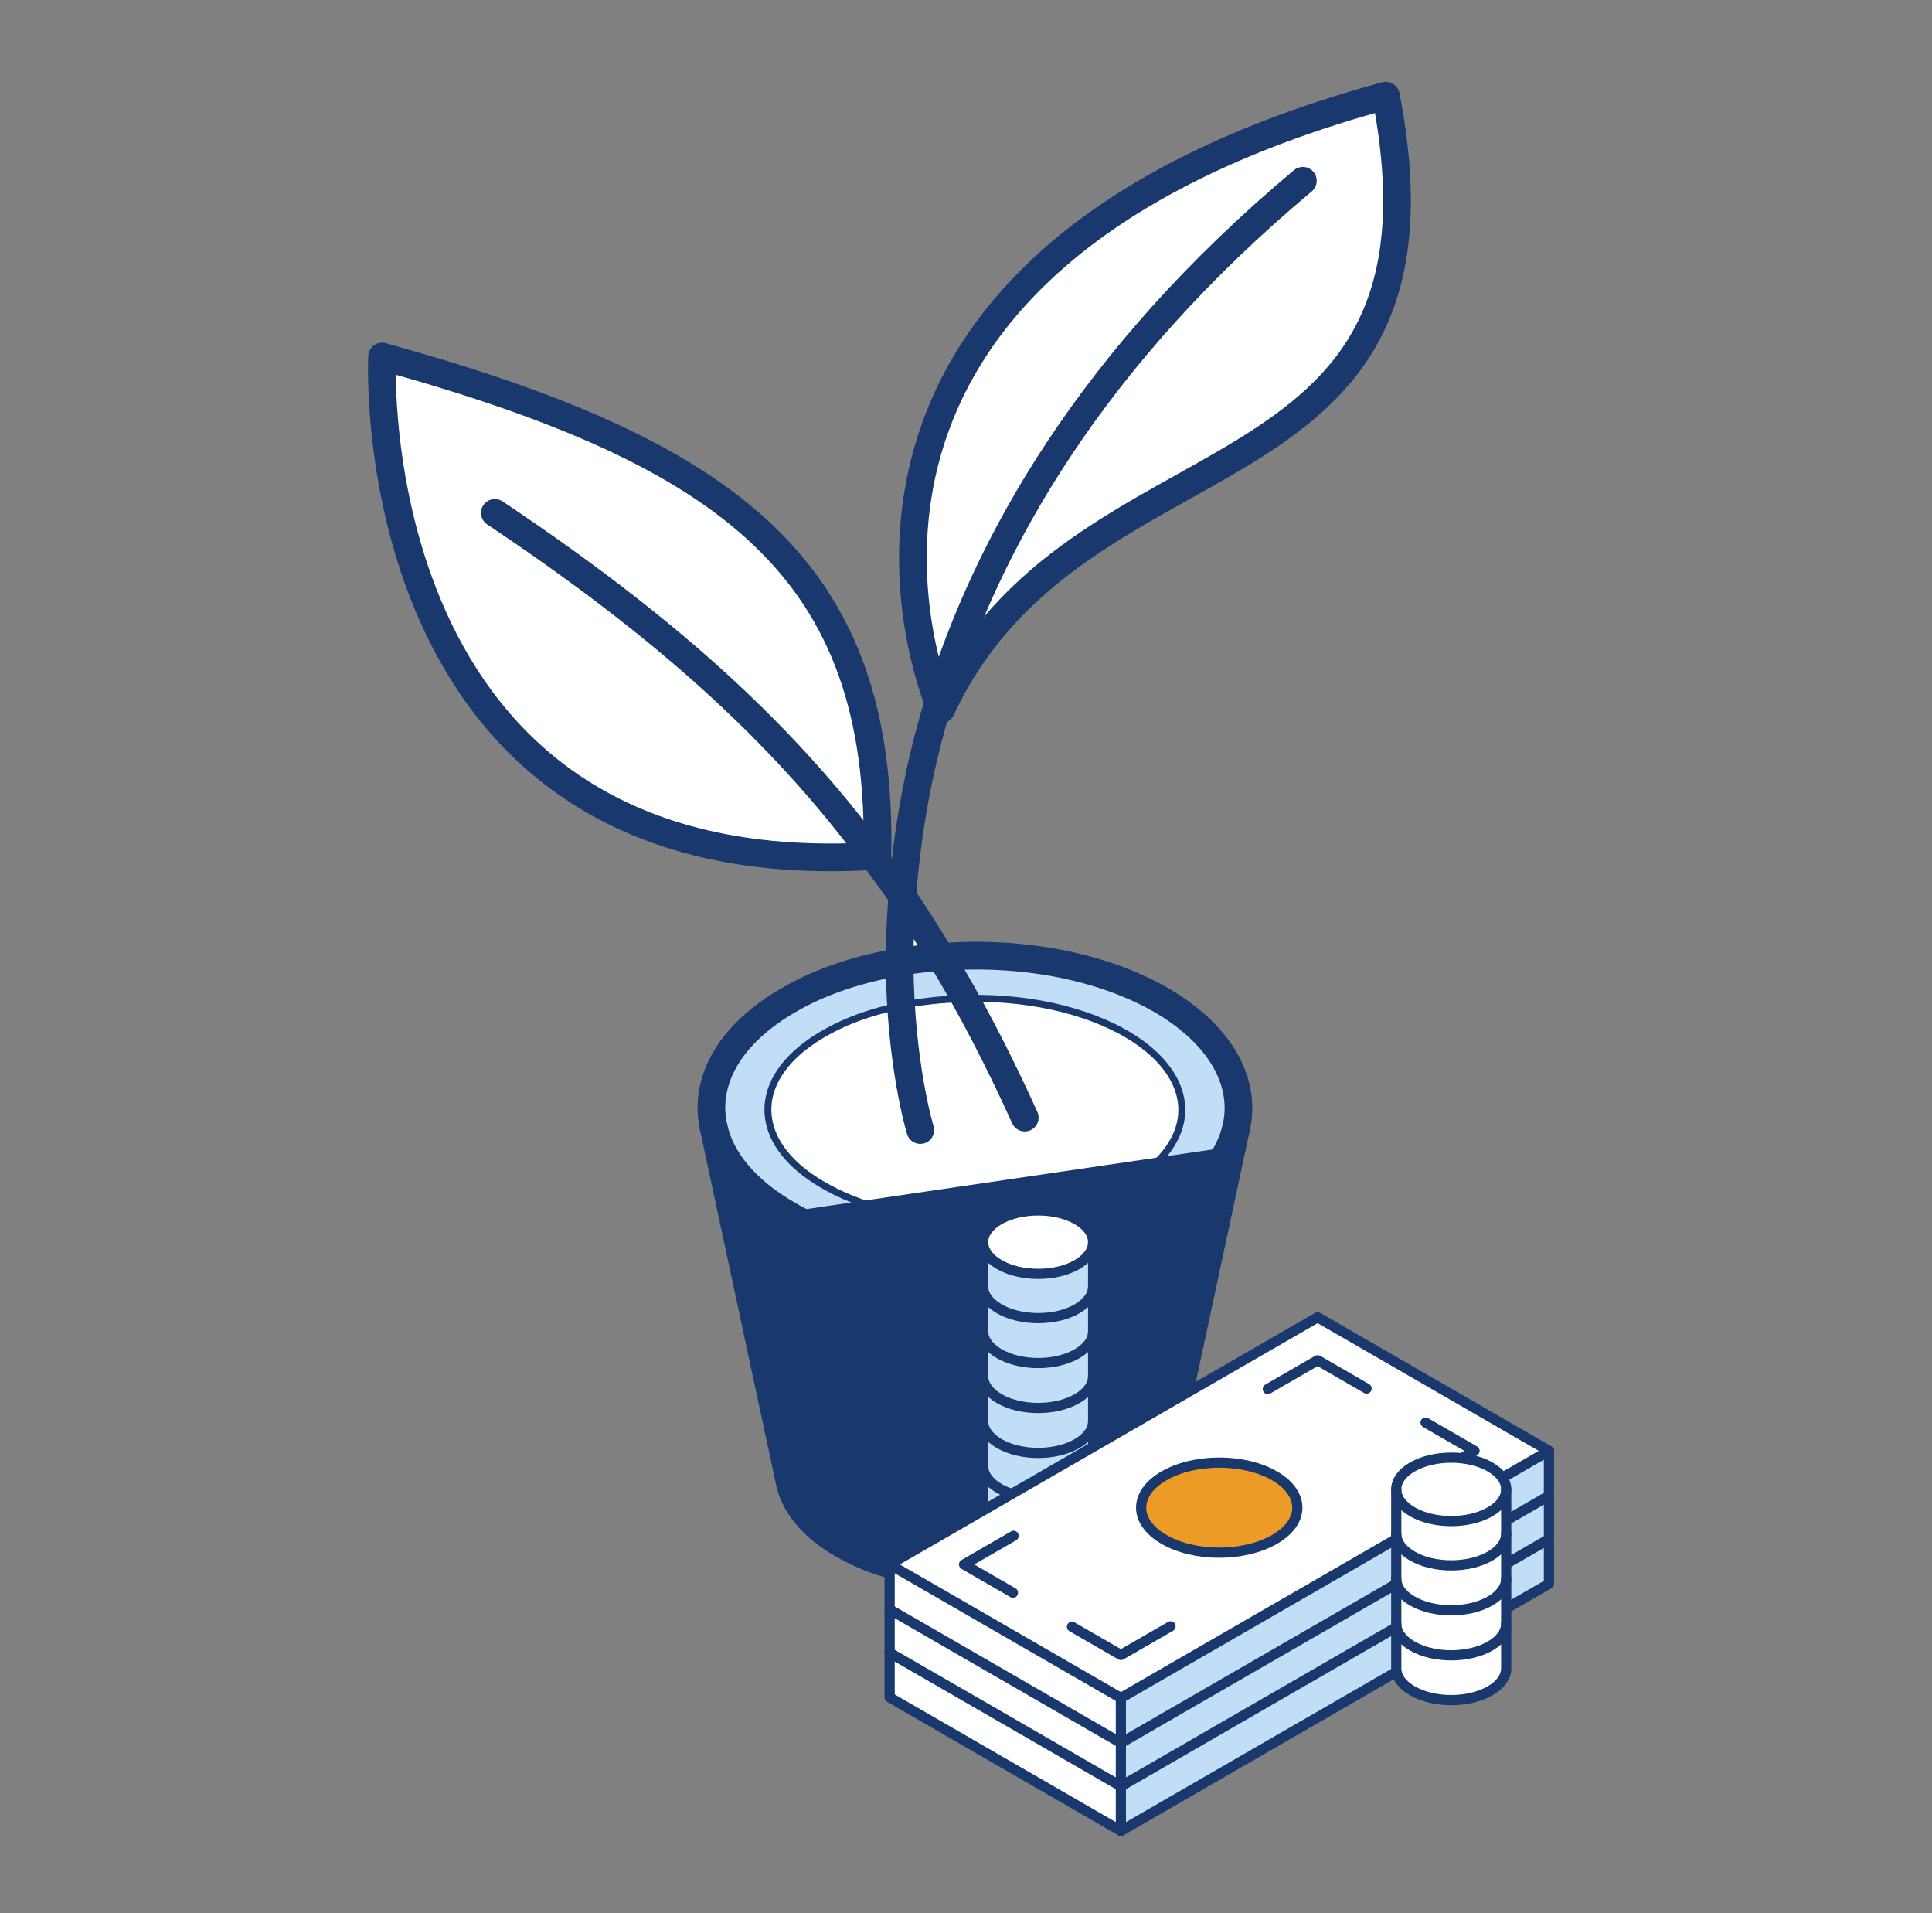 <svg width="101" height="100" viewBox="0 0 101 100" fill="none" xmlns="http://www.w3.org/2000/svg">
<rect x="0" y="0" width="101" height="100" fill="#808080" stroke="none"/>
<path d="M49.211 36.629C48.662 35.173 46.785 29.436 48.853 23.016C50.918 16.602 56.939 9.453 72.309 5.226C73.324 10.604 72.841 14.309 71.457 17.077C70.056 19.879 67.719 21.748 65 23.422C63.972 24.054 62.889 24.659 61.784 25.276C57.158 27.857 52.149 30.652 49.211 36.629Z" fill="white" stroke="#19386D" stroke-width="0.362"/>
<path d="M49.208 50.206L49.208 50.206L49.21 50.206C53.269 49.883 57.498 50.639 60.606 52.425C63.679 54.212 64.945 56.604 64.462 58.849L64.462 58.849C64.114 60.481 62.822 62.072 60.606 63.359C57.946 64.895 54.453 65.668 50.954 65.668C47.456 65.668 43.972 64.895 41.33 63.359L41.329 63.359C39.079 62.073 37.822 60.482 37.474 58.849L37.474 58.849C36.99 56.603 38.222 54.211 41.33 52.425L41.33 52.425L41.331 52.424C42.971 51.462 44.974 50.816 47.056 50.457C47.773 50.338 48.491 50.254 49.208 50.206Z" fill="#C2DEF6" stroke="#19386D" stroke-width="0.362"/>
<path d="M49.559 52.236L49.562 52.236C52.799 51.992 56.17 52.562 58.645 53.907C61.094 55.253 62.081 57.043 61.703 58.704L61.703 58.705C61.43 59.918 60.411 61.111 58.645 62.08C56.526 63.236 53.742 63.819 50.952 63.819C48.162 63.819 45.386 63.236 43.282 62.081L43.281 62.08C41.488 61.111 40.497 59.919 40.224 58.705L40.224 58.704C39.845 57.042 40.804 55.253 43.281 53.907L43.281 53.907L43.283 53.906C44.588 53.182 46.183 52.696 47.844 52.425C48.416 52.335 48.988 52.272 49.559 52.236Z" fill="white" stroke="#19386D" stroke-width="0.362"/>
<path d="M60.697 63.516C62.376 62.541 63.548 61.383 64.183 60.148L41.239 63.516C46.592 66.626 55.308 66.626 60.697 63.516ZM37.881 60.746C38.567 61.822 39.657 62.82 41.149 63.673C43.859 65.247 47.41 66.029 50.954 66.029C54.499 66.029 58.059 65.247 60.787 63.672L60.787 63.672C62.264 62.815 63.366 61.81 64.059 60.725L60.483 77.402L60.483 77.403C60.244 78.565 59.349 79.686 57.786 80.573L57.785 80.575C57.549 80.712 57.306 80.841 57.054 80.962C56.234 79.398 54.591 78.38 52.74 78.38C50.473 78.38 48.596 79.878 48.014 81.935C46.578 81.679 45.28 81.225 44.151 80.574L44.15 80.573C42.587 79.686 41.692 78.565 41.453 77.403L41.452 77.402L37.881 60.746ZM64.355 60.21L60.66 77.44C60.407 78.669 59.467 79.827 57.876 80.731L64.355 60.21Z" fill="#19386D" stroke="#19386D" stroke-width="0.362"/>
<path d="M47.208 50.067C47.212 49.224 47.248 48.329 47.312 47.381C47.853 48.195 48.378 49.024 48.889 49.867C48.328 49.912 47.768 49.979 47.208 50.067Z" fill="white" stroke="#19386D" stroke-width="0.362"/>
<path d="M45.652 44.565V44.565L45.641 44.565C38.91 44.97 33.963 43.548 30.325 41.2C26.686 38.852 24.342 35.568 22.833 32.226C21.324 28.883 20.654 25.486 20.362 22.923C20.215 21.641 20.164 20.57 20.149 19.819C20.141 19.444 20.143 19.149 20.146 18.948C20.146 18.921 20.147 18.894 20.148 18.87C29.177 21.384 35.614 24.147 39.768 28.101C43.917 32.05 45.807 37.208 45.69 44.563C45.677 44.565 45.664 44.565 45.652 44.565Z" fill="white" stroke="#19386D" stroke-width="0.362"/>
<path d="M64.639 58.887C64.277 60.586 62.939 62.214 60.697 63.516C55.308 66.626 46.592 66.626 41.239 63.516C38.961 62.214 37.659 60.586 37.297 58.887C36.791 56.536 38.093 54.077 41.239 52.268C42.903 51.292 44.928 50.641 47.026 50.279C47.749 50.159 48.473 50.074 49.196 50.026C53.283 49.7 57.55 50.46 60.697 52.268C63.807 54.077 65.145 56.536 64.639 58.887Z" stroke="#19386D" stroke-width="1.447" stroke-linecap="round" stroke-linejoin="round"/>
<path d="M37.297 58.887L41.276 77.44C41.529 78.669 42.469 79.827 44.06 80.731C45.254 81.418 46.628 81.888 48.147 82.141" stroke="#19386D" stroke-width="1.447" stroke-linecap="round" stroke-linejoin="round"/>
<path d="M56.972 81.201C57.285 81.056 57.586 80.9 57.876 80.731C59.467 79.827 60.407 78.669 60.66 77.44L64.639 58.887" stroke="#19386D" stroke-width="1.447" stroke-linecap="round" stroke-linejoin="round"/>
<path d="M19.974 18.634C19.974 18.634 18.6 46.373 45.652 44.746C45.724 44.746 45.796 44.734 45.869 44.71C46.158 29.773 38.274 23.698 19.974 18.634Z" fill="white" stroke="#19386D" stroke-width="1.447" stroke-linecap="round" stroke-linejoin="round"/>
<path d="M49.196 37.079C49.196 37.079 49.123 36.934 49.051 36.717C47.966 33.86 41.348 13.463 72.45 5C76.718 27.025 56.32 21.817 49.196 37.079Z" stroke="#19386D" stroke-width="1.447" stroke-linecap="round" stroke-linejoin="round"/>
<path d="M68.111 9.448C57.044 18.707 51.583 28.399 49.051 36.717C47.93 40.406 47.388 43.842 47.171 46.843C47.074 48.073 47.026 49.218 47.026 50.279C47.062 55.668 48.111 59.067 48.111 59.067" stroke="#19386D" stroke-width="1.447" stroke-linecap="round" stroke-linejoin="round"/>
<path d="M25.869 26.808C34.585 32.63 40.769 38.127 45.652 44.746C46.158 45.421 46.664 46.12 47.171 46.843C47.87 47.88 48.545 48.941 49.196 50.026C50.751 52.594 52.198 55.378 53.572 58.416" stroke="#19386D" stroke-width="1.447" stroke-linecap="round" stroke-linejoin="round"/>
<path d="M48.147 82.141C48.051 82.503 48.002 82.876 48.002 83.262C48.002 85.902 50.1 88 52.74 88C55.344 88 57.478 85.902 57.478 83.262C57.478 82.539 57.297 81.816 56.971 81.201C56.212 79.645 54.585 78.561 52.74 78.561C50.498 78.561 48.617 80.079 48.147 82.141Z" fill="white" stroke="#19386D" stroke-width="1.447" stroke-linecap="round" stroke-linejoin="round"/>
<g clip-path="url(#clip0_4313_146)">
<path d="M57.146 78.98V81.327C57.146 81.751 56.865 82.174 56.304 82.5C55.182 83.147 53.364 83.147 52.242 82.5C51.68 82.174 51.4 81.751 51.4 81.327V78.98C51.4 79.403 51.68 79.828 52.242 80.152C53.364 80.799 55.182 80.799 56.304 80.152C56.865 79.828 57.146 79.403 57.146 78.98Z" fill="white"/>
<path d="M57.146 76.631V78.981C57.146 79.404 56.865 79.828 56.304 80.152C55.182 80.799 53.364 80.799 52.242 80.152C51.68 79.828 51.396 79.404 51.396 78.981V76.631C51.396 77.055 51.677 77.48 52.238 77.804C53.36 78.453 55.178 78.453 56.3 77.804C56.865 77.48 57.146 77.055 57.146 76.631Z" fill="#C2DEF6"/>
<path d="M57.146 74.282V76.631C57.146 77.055 56.865 77.48 56.304 77.804C55.182 78.453 53.364 78.453 52.242 77.804C51.68 77.48 51.396 77.055 51.396 76.631V74.282C51.396 74.707 51.677 75.132 52.238 75.456C53.36 76.105 55.178 76.105 56.3 75.456C56.865 75.132 57.146 74.707 57.146 74.282Z" fill="#C2DEF6"/>
<path d="M57.146 71.936V74.282C57.146 74.707 56.865 75.132 56.304 75.456C55.182 76.104 53.364 76.104 52.242 75.456C51.68 75.132 51.396 74.707 51.396 74.282V71.936C51.396 72.359 51.677 72.784 52.238 73.107C53.36 73.756 55.178 73.756 56.3 73.107C56.865 72.777 57.146 72.359 57.146 71.936Z" fill="#C2DEF6"/>
<path d="M57.146 69.586V71.936C57.146 72.359 56.865 72.784 56.304 73.108C55.182 73.756 53.364 73.756 52.242 73.108C51.68 72.777 51.396 72.359 51.396 71.936V69.586C51.396 70.013 51.677 70.436 52.238 70.759C53.36 71.408 55.178 71.408 56.3 70.759C56.865 70.436 57.146 70.013 57.146 69.586Z" fill="#C2DEF6"/>
<path d="M57.146 67.24V69.586C57.146 70.013 56.865 70.436 56.304 70.759C55.182 71.408 53.364 71.408 52.242 70.759C51.68 70.436 51.396 70.013 51.396 69.586V67.24C51.396 67.663 51.677 68.087 52.238 68.411C53.36 69.06 55.178 69.06 56.3 68.411C56.865 68.087 57.146 67.663 57.146 67.24Z" fill="#C2DEF6"/>
<path d="M57.146 65.667V67.243C57.146 67.666 56.865 68.091 56.304 68.415C55.182 69.064 53.364 69.064 52.242 68.415C51.68 68.088 51.396 67.663 51.396 67.24V64.929C51.396 65.354 51.677 65.777 52.238 66.102C53.36 66.749 55.178 66.749 56.3 66.102C56.862 65.777 57.143 65.354 57.143 64.929L57.146 65.667Z" fill="#C2DEF6"/>
<path d="M56.304 63.752C56.865 64.076 57.146 64.501 57.146 64.925C57.146 65.35 56.865 65.773 56.304 66.099C55.182 66.746 53.364 66.746 52.242 66.099C51.68 65.773 51.396 65.35 51.396 64.925C51.396 64.501 51.677 64.076 52.238 63.752C53.364 63.105 55.182 63.105 56.304 63.752Z" fill="white"/>
<path d="M57.146 64.925C57.146 65.35 56.865 65.773 56.304 66.099C55.182 66.746 53.364 66.746 52.242 66.099C51.68 65.773 51.396 65.35 51.396 64.925C51.396 64.501 51.677 64.076 52.238 63.752C53.364 63.105 55.182 63.105 56.304 63.752C56.865 64.076 57.146 64.501 57.146 64.925Z" stroke="#19386D" stroke-width="0.533" stroke-linecap="round" stroke-linejoin="round"/>
<path d="M51.4 81.327V64.925" stroke="#19386D" stroke-width="0.533" stroke-linecap="round" stroke-linejoin="round"/>
<path d="M57.146 81.327C57.146 81.752 56.865 82.175 56.304 82.5C55.182 83.147 53.364 83.147 52.242 82.5C51.68 82.175 51.4 81.752 51.4 81.327" stroke="#19386D" stroke-width="0.533" stroke-linecap="round" stroke-linejoin="round"/>
<path d="M57.146 67.24C57.146 67.663 56.865 68.087 56.304 68.411C55.182 69.06 53.364 69.06 52.242 68.411C51.68 68.087 51.396 67.663 51.396 67.24" stroke="#19386D" stroke-width="0.533" stroke-linecap="round" stroke-linejoin="round"/>
<path d="M57.146 69.586C57.146 70.013 56.865 70.436 56.304 70.759C55.182 71.408 53.364 71.408 52.242 70.759C51.68 70.436 51.396 70.013 51.396 69.586" stroke="#19386D" stroke-width="0.533" stroke-linecap="round" stroke-linejoin="round"/>
<path d="M57.146 71.936C57.146 72.359 56.865 72.784 56.304 73.107C55.182 73.756 53.364 73.756 52.242 73.107C51.68 72.777 51.396 72.359 51.396 71.936" stroke="#19386D" stroke-width="0.533" stroke-linecap="round" stroke-linejoin="round"/>
<path d="M57.146 74.282C57.146 74.707 56.865 75.132 56.304 75.456C55.182 76.105 53.364 76.105 52.242 75.456C51.68 75.132 51.396 74.707 51.396 74.282" stroke="#19386D" stroke-width="0.533" stroke-linecap="round" stroke-linejoin="round"/>
<path d="M57.146 76.631C57.146 77.055 56.865 77.48 56.304 77.804C55.182 78.453 53.364 78.453 52.242 77.804C51.68 77.48 51.396 77.055 51.396 76.631" stroke="#19386D" stroke-width="0.533" stroke-linecap="round" stroke-linejoin="round"/>
<path d="M57.146 78.98C57.146 79.403 56.865 79.828 56.304 80.152C55.182 80.799 53.364 80.799 52.242 80.152C51.68 79.828 51.396 79.403 51.396 78.98" stroke="#19386D" stroke-width="0.533" stroke-linecap="round" stroke-linejoin="round"/>
<path d="M57.146 64.925V81.327" stroke="#19386D" stroke-width="0.533" stroke-linecap="round" stroke-linejoin="round"/>
<path d="M46.508 86.386V88.72L58.597 95.7V93.365L46.508 86.386Z" fill="white"/>
<path d="M46.508 84.121V86.386L58.597 93.365V91.102L46.508 84.121Z" fill="white"/>
<path d="M46.508 81.771V84.121L58.597 91.102V88.752L46.508 81.771Z" fill="white"/>
<path d="M46.508 81.771L58.595 88.751L80.974 75.834L68.887 68.852L46.508 81.771ZM60.856 80.466C59.256 79.549 59.256 78.056 60.856 77.137C62.456 76.218 65.032 76.218 66.624 77.137C68.217 78.056 68.224 79.549 66.624 80.466C65.024 81.383 62.449 81.389 60.856 80.466Z" fill="white"/>
<path d="M58.597 93.365V95.7L80.974 82.783V80.447L58.597 93.365Z" fill="#C2DEF6"/>
<path d="M58.597 91.102V93.365L80.974 80.447V78.184L58.597 91.102Z" fill="#C2DEF6"/>
<path d="M58.597 88.752V91.102L80.974 78.184V75.834L58.597 88.752Z" fill="#C2DEF6"/>
<path d="M60.856 77.137C59.256 78.056 59.256 79.549 60.856 80.467C62.456 81.384 65.032 81.389 66.624 80.467C68.217 79.544 68.224 78.056 66.624 77.137C65.025 76.218 62.449 76.218 60.856 77.137Z" fill="#EC9B26"/>
<path d="M71.441 72.578L68.883 71.099L66.278 72.604" stroke="#19386D" stroke-width="0.533" stroke-linecap="round" stroke-linejoin="round"/>
<path d="M74.526 74.356L77.084 75.834L74.478 77.34" stroke="#19386D" stroke-width="0.533" stroke-linecap="round" stroke-linejoin="round"/>
<path d="M52.99 80.275L50.397 81.771L52.955 83.249" stroke="#19386D" stroke-width="0.533" stroke-linecap="round" stroke-linejoin="round"/>
<path d="M61.192 85.008L58.597 86.504L56.039 85.029" stroke="#19386D" stroke-width="0.533" stroke-linecap="round" stroke-linejoin="round"/>
<path d="M60.856 80.467C59.256 79.549 59.256 78.056 60.856 77.137C62.456 76.218 65.032 76.218 66.624 77.137C68.217 78.056 68.224 79.549 66.624 80.467C65.025 81.384 62.449 81.389 60.856 80.467Z" stroke="#19386D" stroke-width="0.533" stroke-linecap="round" stroke-linejoin="round"/>
<path d="M58.597 88.751L80.974 75.834L68.883 68.852L46.508 81.771L58.597 88.751Z" stroke="#19386D" stroke-width="0.533" stroke-linecap="round" stroke-linejoin="round"/>
<path d="M80.974 75.834V82.783L58.597 95.7L46.508 88.72V81.771" stroke="#19386D" stroke-width="0.533" stroke-linecap="round" stroke-linejoin="round"/>
<path d="M80.974 80.447L58.597 93.365L46.508 86.386" stroke="#19386D" stroke-width="0.533" stroke-linecap="round" stroke-linejoin="round"/>
<path d="M80.974 78.184L58.597 91.102L46.508 84.121" stroke="#19386D" stroke-width="0.533" stroke-linecap="round" stroke-linejoin="round"/>
<path d="M58.597 88.752V95.698" stroke="#19386D" stroke-width="0.533" stroke-linecap="round" stroke-linejoin="round"/>
<path d="M78.74 84.864V87.21C78.74 87.637 78.459 88.062 77.898 88.384C76.776 89.032 74.957 89.032 73.836 88.384C73.274 88.062 72.993 87.637 72.993 87.21V84.864C72.993 85.289 73.274 85.714 73.836 86.037C74.957 86.684 76.776 86.684 77.898 86.037C78.459 85.707 78.74 85.282 78.74 84.864Z" fill="white"/>
<path d="M78.74 82.508V84.864C78.74 85.289 78.459 85.713 77.898 86.037C76.776 86.684 74.957 86.684 73.836 86.037C73.274 85.713 72.993 85.289 72.993 84.864V82.508C72.993 82.935 73.274 83.358 73.836 83.682C74.957 84.331 76.776 84.331 77.898 83.682C78.459 83.358 78.74 82.935 78.74 82.508Z" fill="white"/>
<path d="M78.74 80.161V82.509C78.74 82.936 78.459 83.359 77.898 83.682C76.776 84.331 74.957 84.331 73.836 83.682C73.274 83.359 72.993 82.936 72.993 82.509V80.161C72.993 80.586 73.274 81.011 73.836 81.334C74.957 81.981 76.776 81.981 77.898 81.334C78.459 81.011 78.74 80.586 78.74 80.161Z" fill="white"/>
<path d="M78.74 78.584V80.161C78.74 80.586 78.459 81.011 77.898 81.334C76.776 81.981 74.957 81.981 73.836 81.334C73.274 81.011 72.993 80.586 72.993 80.161V77.85C72.993 78.275 73.274 78.698 73.836 79.022C74.957 79.67 76.776 79.67 77.898 79.022C78.459 78.698 78.74 78.275 78.74 77.85V78.584Z" fill="white"/>
<path d="M77.898 76.675C78.459 76.998 78.74 77.423 78.74 77.848C78.74 78.273 78.459 78.696 77.898 79.019C76.776 79.668 74.957 79.668 73.836 79.019C73.274 78.696 72.993 78.273 72.993 77.848C72.993 77.423 73.274 76.998 73.836 76.675C74.957 76.028 76.776 76.028 77.898 76.675Z" fill="white"/>
<path d="M78.74 77.848C78.74 78.273 78.459 78.696 77.898 79.019C76.776 79.668 74.957 79.668 73.836 79.019C73.274 78.696 72.993 78.273 72.993 77.848C72.993 77.423 73.274 76.998 73.836 76.675C74.957 76.028 76.776 76.028 77.898 76.675C78.459 76.998 78.74 77.423 78.74 77.848Z" stroke="#19386D" stroke-width="0.533" stroke-linecap="round" stroke-linejoin="round"/>
<path d="M78.74 80.161C78.74 80.586 78.459 81.011 77.898 81.334C76.776 81.981 74.957 81.981 73.836 81.334C73.274 81.011 72.993 80.586 72.993 80.161" stroke="#19386D" stroke-width="0.533" stroke-linecap="round" stroke-linejoin="round"/>
<path d="M78.74 82.508C78.74 82.935 78.459 83.358 77.898 83.682C76.776 84.331 74.957 84.331 73.836 83.682C73.274 83.358 72.993 82.935 72.993 82.508" stroke="#19386D" stroke-width="0.533" stroke-linecap="round" stroke-linejoin="round"/>
<path d="M78.74 84.864C78.74 85.289 78.459 85.714 77.898 86.037C76.776 86.684 74.957 86.684 73.836 86.037C73.274 85.714 72.993 85.289 72.993 84.864" stroke="#19386D" stroke-width="0.533" stroke-linecap="round" stroke-linejoin="round"/>
<path d="M78.74 77.848V87.203C78.74 87.63 78.459 88.055 77.898 88.376C76.776 89.025 74.957 89.025 73.836 88.376C73.274 88.055 72.993 87.63 72.993 87.203V77.848" stroke="#19386D" stroke-width="0.533" stroke-linecap="round" stroke-linejoin="round"/>
</g>
<defs>
<clipPath id="clip0_4313_146">
<rect width="35" height="32.965" fill="white" transform="translate(46.241 63)"/>
</clipPath>
</defs>
</svg>
